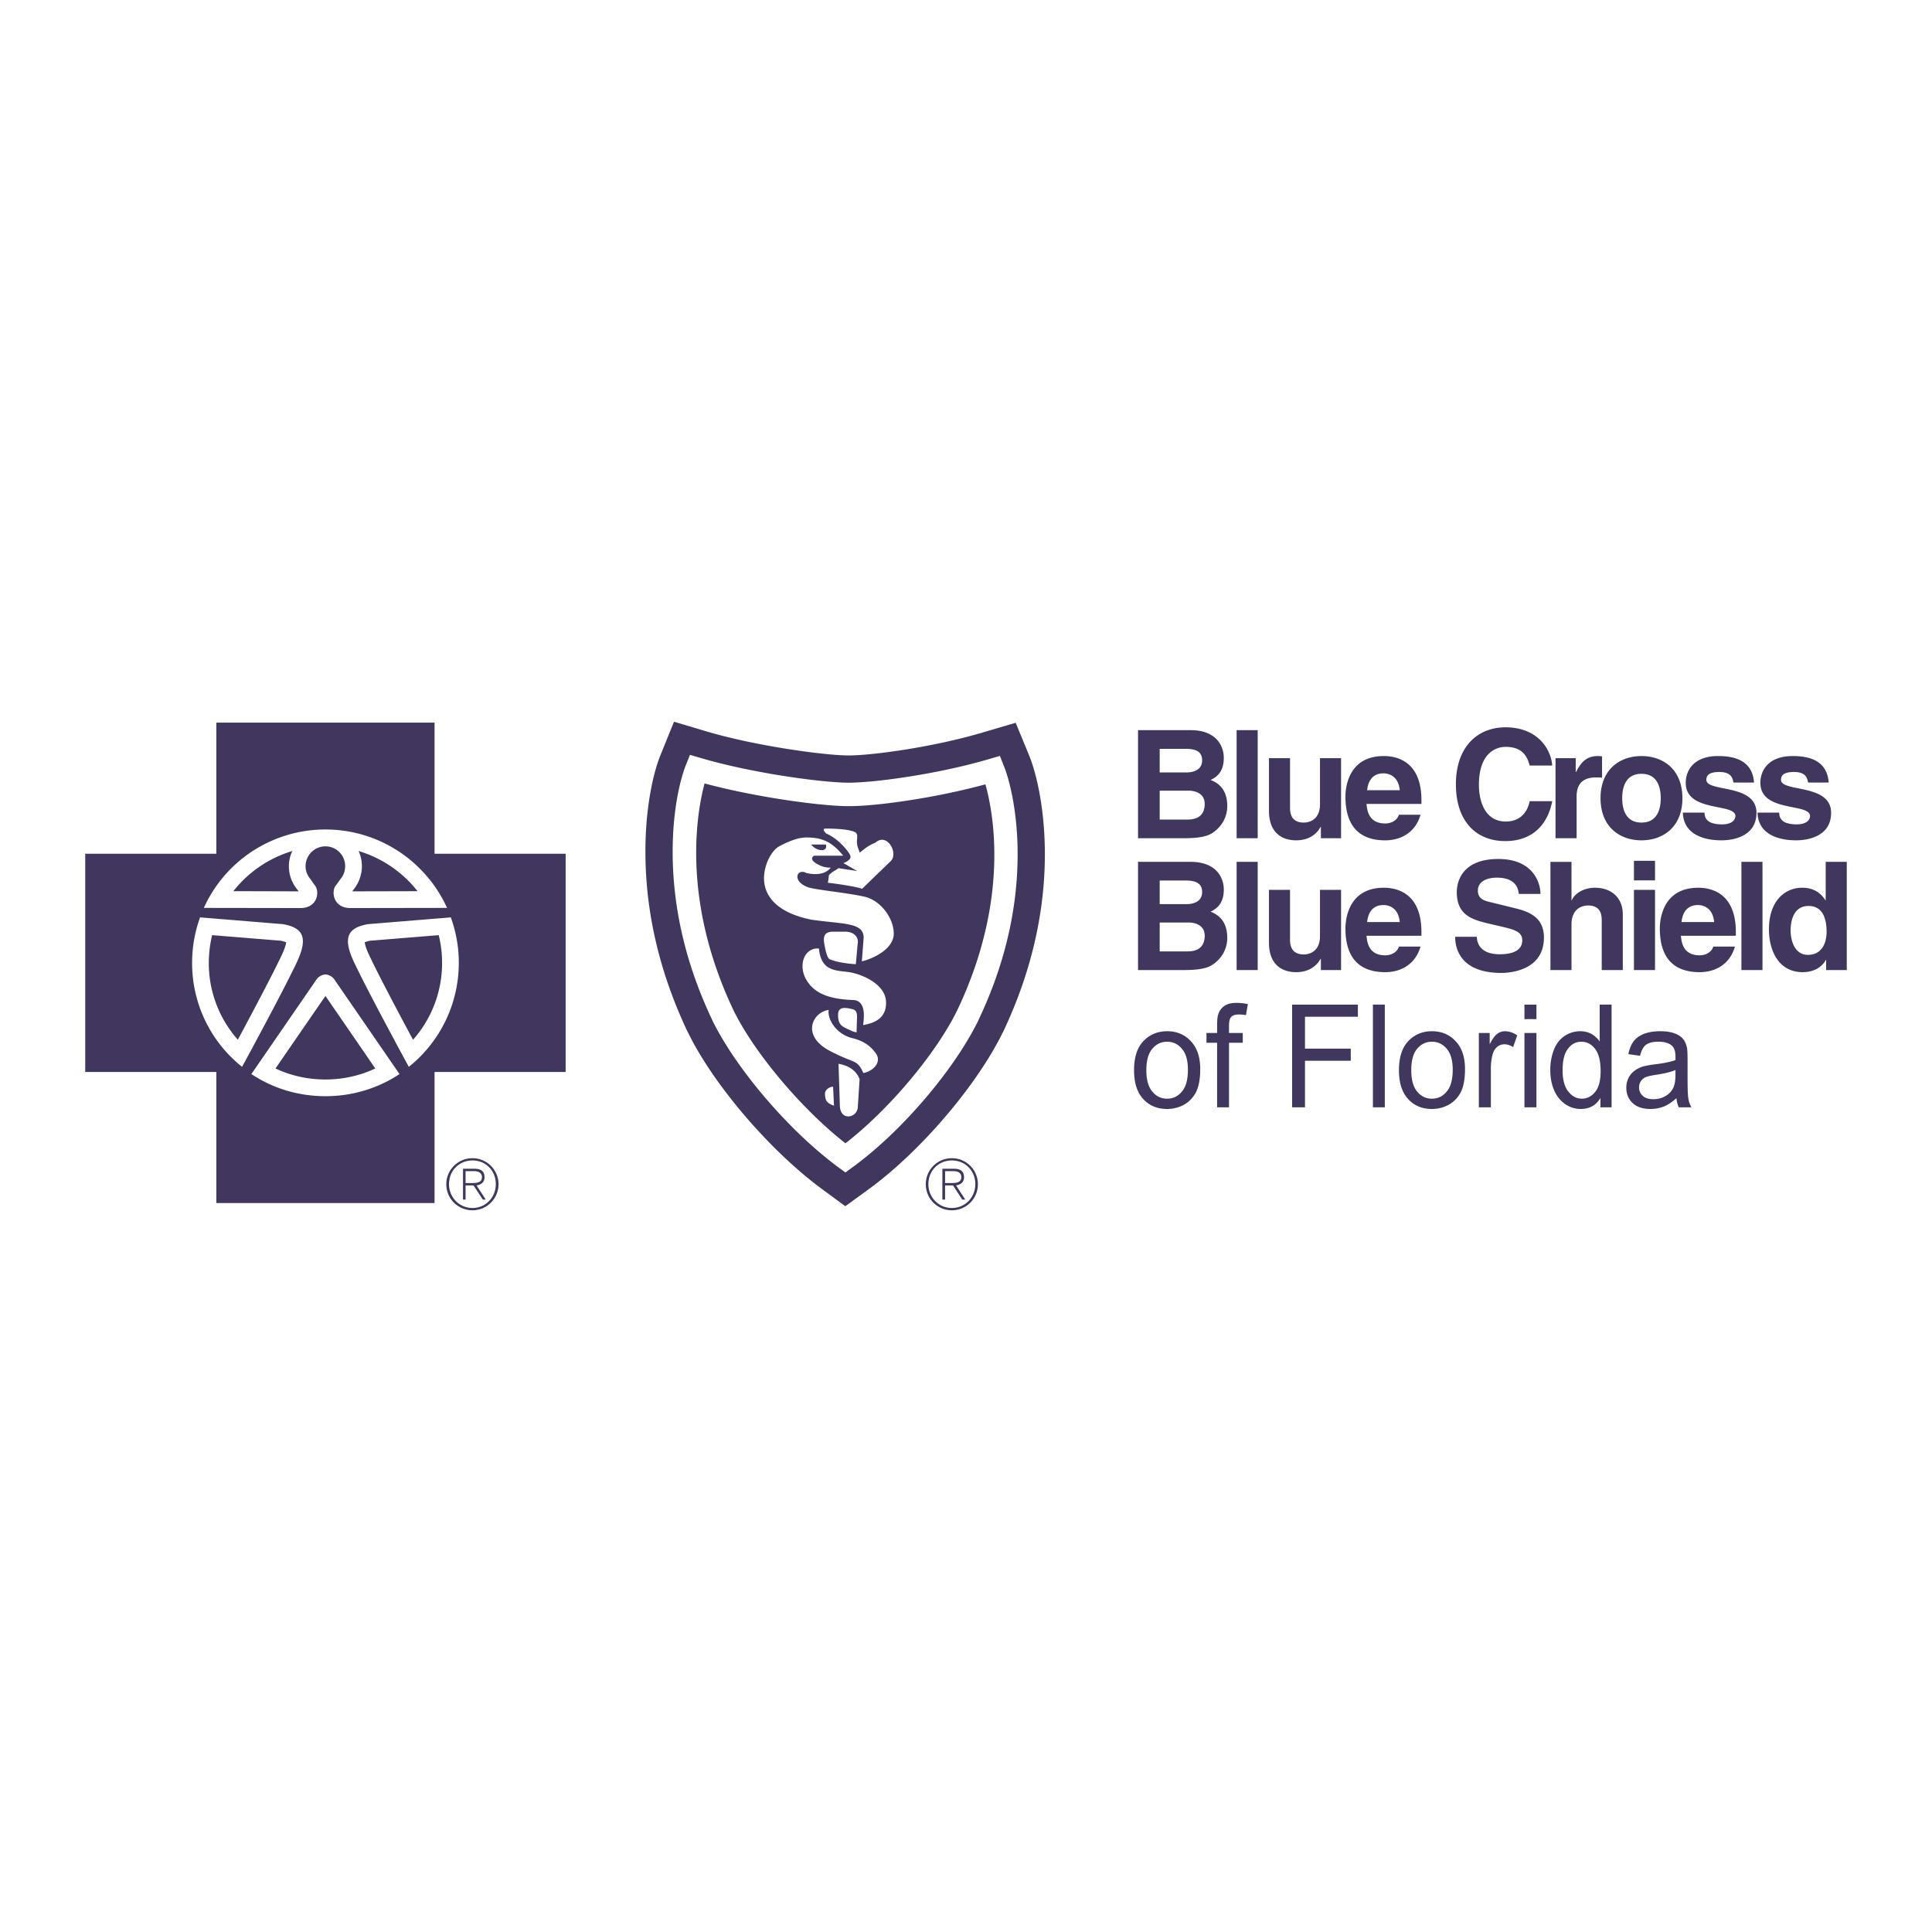 <svg xmlns="http://www.w3.org/2000/svg" width="2500" height="2500" viewBox="0 0 192.756 192.756"><g fill-rule="evenodd" clip-rule="evenodd"><path fill="#fff" d="M0 0h192.756v192.756H0V0z"/><path d="M83.208 110.312c-.78-.255-.855-.57-.9-1.11-.045-.526.54-.796.811-.781l.089 1.891zM80.926 84.26s.421.556 1.051.556c.616 0 .42-.556.42-.556h-1.471zM85.461 103c-.466-.105-.285-.06-.886-.33-.661-.301-.961-.511-.961-1.427 0-.841.736-.706 1.246-.601.511.09.646.255.646.855L85.461 103zm-1.801 3.139c.33.045 1.667.301 2.102 1.546l-.18 2.764c-.03 1.065-1.712 1.456-1.787-.09l-.135-4.22zm1.726-9.942c-.886-.045-2.087-.24-2.628-.51 0 0-.27-.045-.511-1.487-.15-.826.045-1.246.871-1.246h1.201c.886 0 1.396.555 1.247 1.246l-.18 1.997zm-2.703 4.566c-.15.646.451 2.223 2.208 2.778 1.247.27 1.937.825 2.357 1.381.931 1.021-.225 1.998-1.111 2.133-.661-1.457-.856-.871-3.454-2.268-2.778-1.532-1.577-3.829 0-4.024zm4.67-16.699c1.156-1.021 2.312 1.052 1.517 1.847 0 0-2.492 2.403-2.853 2.763-.795-.271-2.958-.556-3.423-.601.12-.556.045-.69.165-.826.09-.075.18-.135.24-.21.061-.03.12-.075.195-.12.195-.12.346-.21.466-.3l1.861.285-1.381-.796c.165-.015.601-.3.676-.45.075-.15.029-.3-.045-.436-.331-.54-1.247-1.606-2.342-2.057-.361-.391-.346-.526.12-.496 0 0 1.426 0 2.268.195.766.165.735.36.69.916-.045.556.09.781.271 1.292.84-.69 1.065-.78 1.575-1.006zm-1.231 18.215c0-.315.451-2.463-1.006-2.508-2.087-.075-3.784-.511-4.655-1.997-.886-1.472-.195-3.273 1.246-3.138.226 2.493 1.982 2.132 3.274 2.403 1.291.285 3.423 1.246 3.423 3.003s-1.456 2.057-2.282 2.237zm.09-12.823c1.667.36 2.958 2.163 2.958 3.694 0 1.517-2.027 2.493-3.184 2.763l.18-2.357c0-1.562-2.072-1.336-5.226-1.802-3.619-.735-4.7-2.493-4.715-4.114 0-1.411.781-2.793 1.486-3.184 1.141-.615 2.027-.901 2.748-.901 1.472 0 2.493.361 3.664 1.817h-2.898s-.646.331.36.856c0 0 .585.375 1.292.33 0 0-.556.976-2.433.541-.931-.511-1.486.826.18 1.427.663.239 3.936.554 5.588.93zm9.28 11.367c5.285-11.098 3.619-19.731 2.822-22.569-4.97 1.351-10.781 2.177-13.634 2.177-2.643 0-9.145-.856-14.385-2.268-.766 2.853-2.357 11.607 2.898 22.66 2.117 4.294 6.817 9.85 11.157 13.243 4.31-3.333 8.995-8.888 11.142-13.243zm4.654-24.431c.631 1.547 1.383 4.79 1.383 8.829 0 5.542-1.322 11.143-3.936 16.608v.015c-2.447 4.971-7.718 11.127-12.553 14.626l-.69.511-.69-.511c-4.866-3.574-10.151-9.73-12.569-14.626v-.015c-2.613-5.466-3.949-11.082-3.979-16.653-.03-5.405 1.186-8.544 1.336-8.889l.39-.976 1.021.3c5.106 1.517 12.193 2.478 14.821 2.478 2.523 0 8.814-.826 14.056-2.373l1.02-.3.39.976zm2.524-1.037l-1.336-3.243-3.365.991c-4.939 1.457-10.991 2.268-13.289 2.268-2.417 0-9.25-.946-14.055-2.358l-3.379-1.006-1.321 3.259c-.766 1.847-1.562 5.421-1.531 9.925.03 5.977 1.456 11.968 4.234 17.809l.015.016.015.029c2.568 5.24 8.214 11.818 13.394 15.617l2.283 1.682 2.297-1.667c5.15-3.739 10.782-10.315 13.395-15.632l.014-.029.016-.016c2.777-5.841 4.189-11.817 4.189-17.779 0-4.43-.81-8.003-1.576-9.866zM152.094 101.677h1.197v-1.446h-1.197v1.446zm0 8.802h1.197v-7.417h-1.197v7.417zm-15.119 0h1.188V100.23h-1.188v10.249zm30.187-3.725v.462c0 .554-.068.975-.193 1.262-.166.369-.43.657-.789.862-.361.225-.77.328-1.227.328-.467 0-.818-.113-1.061-.339a1.09 1.09 0 0 1-.361-.841c0-.216.049-.421.166-.596a1.06 1.06 0 0 1 .467-.41c.205-.092.555-.174 1.043-.246.875-.132 1.518-.287 1.955-.482zm-11.262.021c0-.985.184-1.703.545-2.154.35-.462.789-.688 1.324-.688.545 0 1.002.236 1.371.707.371.482.555 1.231.555 2.237 0 .923-.174 1.61-.545 2.062-.359.451-.807.677-1.332.677-.518 0-.965-.235-1.344-.708-.38-.471-.574-1.179-.574-2.133zm-8.353 3.704h1.197v-3.889c0-.522.068-1.016.195-1.467.088-.287.244-.523.447-.688.205-.164.449-.246.701-.246.293 0 .584.093.877.277l.408-1.169c-.408-.277-.818-.411-1.227-.411-.273 0-.525.082-.76.257-.232.164-.486.513-.758 1.036v-1.118h-1.082v7.418h.002zm-6.746-3.704c0-.954.195-1.673.584-2.135.391-.471.887-.707 1.48-.707s1.08.236 1.479.707c.4.473.594 1.17.594 2.083 0 .975-.193 1.703-.594 2.175-.389.482-.885.718-1.479.718s-1.09-.235-1.48-.718c-.389-.461-.584-1.179-.584-2.123zm-19.371 3.704h1.188v-6.442h1.373v-.975h-1.373v-.688c0-.451.068-.759.223-.923.156-.154.41-.236.77-.236.225 0 .457.021.701.062l.186-1.098a5.718 5.718 0 0 0-1.119-.123c-.527 0-.926.103-1.209.298a1.56 1.56 0 0 0-.611.8c-.088.246-.127.616-.127 1.118v.79h-1.062v.975h1.062v6.442h-.002zm-7.059-3.704c0-.954.195-1.673.594-2.135.391-.471.887-.707 1.48-.707s1.08.236 1.479.707c.4.473.594 1.17.594 2.083 0 .975-.193 1.703-.594 2.175-.389.482-.885.718-1.479.718s-1.09-.235-1.48-.718c-.399-.461-.594-1.179-.594-2.123zm45.305 3.704h1.111V100.23H159.6v3.683a2.445 2.445 0 0 0-.809-.749 2.293 2.293 0 0 0-1.139-.277c-.574 0-1.102.164-1.568.482-.477.328-.826.79-1.061 1.385a5.613 5.613 0 0 0-.35 2.021c0 .77.135 1.436.389 2.021.264.585.633 1.036 1.1 1.364.469.318.984.482 1.549.482.865 0 1.527-.359 1.965-1.098v.935zm7.584-.915c.029.35.117.657.234.914h1.256a2.61 2.61 0 0 1-.303-.893c-.059-.309-.078-1.047-.078-2.216v-1.672c0-.564-.02-.944-.059-1.17-.076-.339-.193-.626-.379-.852-.176-.226-.447-.42-.828-.564-.379-.144-.855-.226-1.459-.226s-1.148.082-1.607.257c-.457.175-.807.431-1.051.749-.244.328-.418.759-.525 1.282l1.168.164c.127-.523.32-.893.594-1.098s.682-.308 1.246-.308c.604 0 1.051.133 1.363.42.223.216.33.574.33 1.088v.328c-.457.164-1.168.318-2.131.431a8.74 8.74 0 0 0-1.062.195c-.32.092-.604.226-.855.41a1.972 1.972 0 0 0-.623.718 2.147 2.147 0 0 0-.234 1.006c0 .615.205 1.118.623 1.518.42.4 1.014.596 1.781.596.479 0 .916-.082 1.324-.236.41-.163.827-.44 1.275-.841zm-38.344.915h1.283v-4.647h4.566v-1.21h-4.566v-3.18h5.277v-1.211h-6.561v10.248h.001zm10.658-3.704c0 1.251.303 2.215.916 2.872.594.666 1.393.995 2.375.995.623 0 1.188-.154 1.713-.441a3.024 3.024 0 0 0 1.188-1.282c.264-.544.398-1.293.398-2.257 0-1.18-.301-2.103-.924-2.77-.613-.667-1.402-1.006-2.375-1.006-.867 0-1.605.277-2.201.831-.728.657-1.09 1.674-1.09 3.058zm-26.429 0c0 1.251.303 2.215.916 2.872.604.666 1.4.995 2.385.995.623 0 1.188-.154 1.713-.441a3.012 3.012 0 0 0 1.188-1.282c.264-.544.4-1.293.4-2.257 0-1.18-.303-2.103-.926-2.77-.613-.667-1.402-1.006-2.375-1.006-.867 0-1.607.277-2.211.831-.729.657-1.09 1.674-1.09 3.058zM94.937 118.031h-.646v-1.187h.841c.376 0 .781.136.781.601 0 .541-.511.586-.976.586zm.45.24c.435-.075.795-.315.795-.811 0-.556-.315-.856-1.006-.856H94.02v3.078h.27v-1.411h.796l.916 1.411h.3l-.915-1.411zm-.421 2.252c-1.321 0-2.342-1.066-2.342-2.372 0-1.352 1.006-2.372 2.342-2.372s2.342 1.035 2.342 2.357c.001 1.321-1.005 2.387-2.342 2.387zm0-4.969c-1.441 0-2.598 1.156-2.598 2.598s1.156 2.598 2.598 2.598 2.598-1.156 2.598-2.598-1.156-2.598-2.598-2.598zM47.11 118.031h-.66v-1.187h.855c.36 0 .781.136.781.601 0 .541-.51.586-.976.586zm.436.24c.45-.075.795-.315.795-.811 0-.556-.3-.856-1.006-.856h-1.141v3.078h.255v-1.411h.795l.931 1.411h.285l-.914-1.411zm-.406 2.252c-1.321 0-2.342-1.066-2.342-2.372 0-1.352 1.006-2.372 2.342-2.372s2.328 1.035 2.328 2.357c0 1.321-1.007 2.387-2.328 2.387zm0-4.969c-1.441 0-2.613 1.156-2.613 2.598s1.171 2.598 2.613 2.598a2.598 2.598 0 0 0 0-5.196zM165.121 87.834v-1.952h-2.102v1.952h2.102zm0 .946h-2.102v8.003h2.102V88.78zm10.723 8.003V85.987h-2.104v10.796h2.104zm-50.365 0V85.987h-2.102v10.796h2.102zm45.544-4.79h-3.26c.121-1.066.646-1.697 1.637-1.697.676 0 1.502.391 1.623 1.697zm-31.369 0h-3.258c.119-1.066.645-1.697 1.637-1.697.676 0 1.5.391 1.621 1.697zm40.723 3.274c-1.352 0-1.727-1.471-1.727-2.417 0-1.262.451-2.463 1.787-2.463 1.441 0 1.803 1.307 1.803 2.583 0 1.185-.525 2.297-1.863 2.297zm-64.674-5.06V87.85h2.584c1.02 0 1.65.27 1.65 1.156 0 .856-.705 1.201-1.592 1.201h-2.642zm0 4.714v-2.883h2.869c.811 0 1.621.361 1.621 1.307 0 1.096-.631 1.577-1.727 1.577h-2.763v-.001zm18.096 1.862V88.78h-2.104v4.625c0 1.426-.93 1.817-1.621 1.817-.646 0-1.367-.24-1.367-1.472v-4.97h-2.102v5.271c0 2.042 1.141 2.942 2.719 2.942 1.109 0 1.951-.479 2.432-1.336h.029v1.126h2.014zm28.109 0v-5.525c0-1.772-1.217-2.688-2.777-2.688-1.143 0-2.043.586-2.312 1.247h-.031v-3.829h-2.102v10.796h2.102v-4.58c0-1.231.721-1.862 1.652-1.862 1.336 0 1.365 1.006 1.365 1.591v4.85h2.103zm-20.181-2.342h-2.162c-.166.571-.766.871-1.352.871-1.697 0-1.816-1.351-1.877-1.952h5.48v-.375c0-3.664-2.178-4.415-3.754-4.415-3.498 0-3.828 3.094-3.828 4.055 0 3.289 1.727 4.369 3.979 4.369 1.365-.001 2.957-.631 3.514-2.553zm31.369 0h-2.162c-.166.571-.768.871-1.352.871-1.697 0-1.818-1.351-1.879-1.952h5.482v-.375c0-3.664-2.178-4.415-3.754-4.415-3.5 0-3.83 3.094-3.83 4.055 0 3.289 1.727 4.369 3.98 4.369 1.366-.001 2.958-.631 3.515-2.553zm11.156 2.342V85.987h-2.102v3.829h-.031c-.33-.51-.961-1.247-2.312-1.247-1.756 0-3.318 1.352-3.318 4.13 0 2.192.992 4.294 3.363 4.294.871 0 1.803-.315 2.312-1.216h.031v1.006h2.057zm-36.91-3.318h-2.162c0 1.336.676 3.604 4.609 3.604.947 0 4.25-.285 4.25-3.528 0-1.937-1.352-2.553-2.822-2.913l-2.629-.646c-.449-.105-1.141-.286-1.141-1.126 0-.976 1.021-1.292 1.877-1.292 1.967 0 2.148 1.142 2.207 1.622h2.162c-.014-1.321-.9-3.484-4.203-3.484-3.5 0-4.145 2.117-4.145 3.319 0 2.387 1.682 2.778 3.424 3.183l1.156.27c1.141.271 1.951.496 1.951 1.337 0 1.141-1.186 1.396-2.252 1.396-1.966 0-2.267-1.142-2.282-1.742zm-33.801-7.478v10.796h4.564c2.209 0 2.793-.375 3.408-.976a3.13 3.13 0 0 0 .932-2.223c0-1.066-.346-2.117-1.666-2.628.449-.225 1.32-.661 1.32-2.207 0-1.111-.676-2.763-3.318-2.763h-5.24v.001zM125.479 83.629V72.848h-2.102V83.63h2.102v-.001zm14.175-4.79h-3.258c.119-1.051.645-1.682 1.637-1.682.676 0 1.5.391 1.621 1.682zm24.116-1.636c1.623 0 1.922 1.412 1.922 2.432 0 1.021-.299 2.433-1.922 2.433-1.621 0-1.922-1.412-1.922-2.433s.3-2.432 1.922-2.432zm-48.067-.136V74.71h2.584c1.02 0 1.65.271 1.65 1.156 0 .856-.705 1.201-1.592 1.201h-2.642zm0 4.701v-2.883h2.869c.811 0 1.621.36 1.621 1.306 0 1.097-.631 1.577-1.727 1.577h-2.763zm39.492-6.127v7.988h2.104V79.47c0-.886.299-1.907 1.936-1.907.195 0 .422 0 .602.03v-2.132c-.135-.015-.27-.03-.406-.03-1.275 0-1.756.781-2.191 1.592h-.031v-1.381h-2.014v-.001zm-21.396 7.988v-7.988h-2.104v4.61c0 1.426-.93 1.817-1.621 1.817-.646 0-1.367-.241-1.367-1.472v-4.955h-2.102v5.255c0 2.042 1.141 2.943 2.719 2.943 1.109 0 1.951-.48 2.432-1.337h.029v1.126h2.014v.001zm46.594-5.556h2.057c-.164-2.252-2.027-2.643-3.588-2.643-2.492 0-3.229 1.501-3.229 2.673 0 2.988 4.955 1.982 4.955 3.318 0 .301-.256.826-1.336.826-1.322 0-1.742-.496-1.742-1.171h-2.162c.061 2.132 2.027 2.763 3.844 2.763 1.246 0 3.498-.42 3.498-2.748 0-2.943-5-2.027-5-3.289 0-.345.15-.781 1.291-.781 1.142.001 1.322.542 1.412 1.052zm-7.448 0h2.057c-.166-2.252-2.027-2.643-3.588-2.643-2.494 0-3.229 1.501-3.229 2.673 0 2.988 4.955 1.982 4.955 3.318 0 .301-.256.826-1.338.826-1.32 0-1.74-.496-1.74-1.171h-2.164c.061 2.132 2.027 2.763 3.846 2.763 1.246 0 3.498-.42 3.498-2.748 0-2.943-5-2.027-5-3.289 0-.345.15-.781 1.291-.781s1.322.542 1.412 1.052zm-31.218 3.214h-2.162c-.166.57-.766.871-1.352.871-1.697 0-1.816-1.351-1.877-1.952h5.48v-.376c0-3.648-2.178-4.399-3.754-4.399-3.498 0-3.828 3.078-3.828 4.04 0 3.289 1.727 4.37 3.979 4.37 1.365-.001 2.957-.632 3.514-2.554zm22.043 2.553c2.148 0 4.084-1.322 4.084-4.205s-1.936-4.204-4.084-4.204c-2.146 0-4.084 1.321-4.084 4.204s1.937 4.205 4.084 4.205zm-50.229-10.992V83.63h4.564c2.209 0 2.793-.375 3.408-.976a3.127 3.127 0 0 0 .932-2.222c0-1.066-.346-2.117-1.666-2.613.449-.226 1.32-.661 1.32-2.208 0-1.111-.676-2.763-3.318-2.763h-5.24zm39.072 3.529h2.252c-.105-1.592-1.426-3.814-4.654-3.814-2.779 0-4.955 1.922-4.955 5.691 0 3.724 2.057 5.661 4.924 5.661 2.703 0 4.234-1.637 4.686-3.979h-2.252c-.27 1.321-1.141 2.027-2.389 2.027-1.906 0-2.672-1.742-2.672-3.679 0-3.048 1.592-3.769 2.672-3.769 1.863 0 2.209 1.216 2.388 1.862z" fill="#41375e"/><path d="M41.659 88.915a11.776 11.776 0 0 0-5.886-4.009c.226.465.331.976.331 1.517 0 .856-.3 1.682-.841 2.342a.398.398 0 0 1 .075-.09c-.045.06-.104.12-.15.195a.114.114 0 0 0-.03.06l6.501-.015zm-12.493-4.009a11.772 11.772 0 0 0-5.886 4.009c2.462 0 5.706.015 6.502.015-.015-.03-.015-.045-.03-.06-.06-.075-.105-.15-.15-.195.03.03.045.06.075.09a3.627 3.627 0 0 1-.855-2.342 3.444 3.444 0 0 1 .344-1.517zm-8.334 11.156a11.52 11.52 0 0 0 2.898 7.673c1.247-2.342 3.394-6.352 4.354-8.394.361-.75.451-1.156.466-1.336-.09-.03-.271-.09-.541-.15l-6.846-.555a12.052 12.052 0 0 0-.331 2.762zm20.377 7.673a11.52 11.52 0 0 0 2.898-7.673c0-.946-.12-1.862-.331-2.763l-6.847.556c-.285.06-.45.12-.54.15.015.18.104.585.465 1.336.961 2.043 3.094 6.053 4.355 8.394zm-13.725 2.869a11.734 11.734 0 0 0 4.985 1.097c1.742 0 3.439-.376 4.971-1.097-1.412-2.072-3.919-5.706-4.971-7.237l-4.985 7.237zm-3.333-.165a13.226 13.226 0 0 1-4.985-10.377c0-1.591.285-3.123.796-4.535l8.273.676c2.117.375 2.493 1.441 1.352 3.859-1.442 3.049-5.436 10.377-5.436 10.377zm16.638 0s-3.994-7.328-5.436-10.377c-1.156-2.417-.766-3.483 1.352-3.859l8.274-.676c.51 1.412.796 2.943.796 4.535a13.273 13.273 0 0 1-4.986 10.377zm-8.32 2.928c-2.732 0-5.271-.796-7.388-2.208l6.502-9.444c.21-.301.586-.48.886-.496.301.016.676.195.886.496l6.502 9.444c-2.117 1.412-4.669 2.208-7.388 2.208zm0-24.927a1.98 1.98 0 0 0-1.982 1.982c0 .48.18.916.465 1.261.166.226.361.525.496.691.451.631.226 2.222-1.471 2.222l-9.641-.015a13.308 13.308 0 0 1 12.133-7.823c5.391 0 10.046 3.213 12.133 7.823l-9.64.015c-1.697 0-1.922-1.591-1.487-2.222.15-.166.345-.465.511-.691.285-.345.45-.781.45-1.261a1.966 1.966 0 0 0-1.967-1.982zm23.966.736H43.356V72.097H21.583v13.079H8.504v21.773h13.079v13.079h21.773v-13.079h13.079V85.176z" fill="#41375e"/></g></svg>